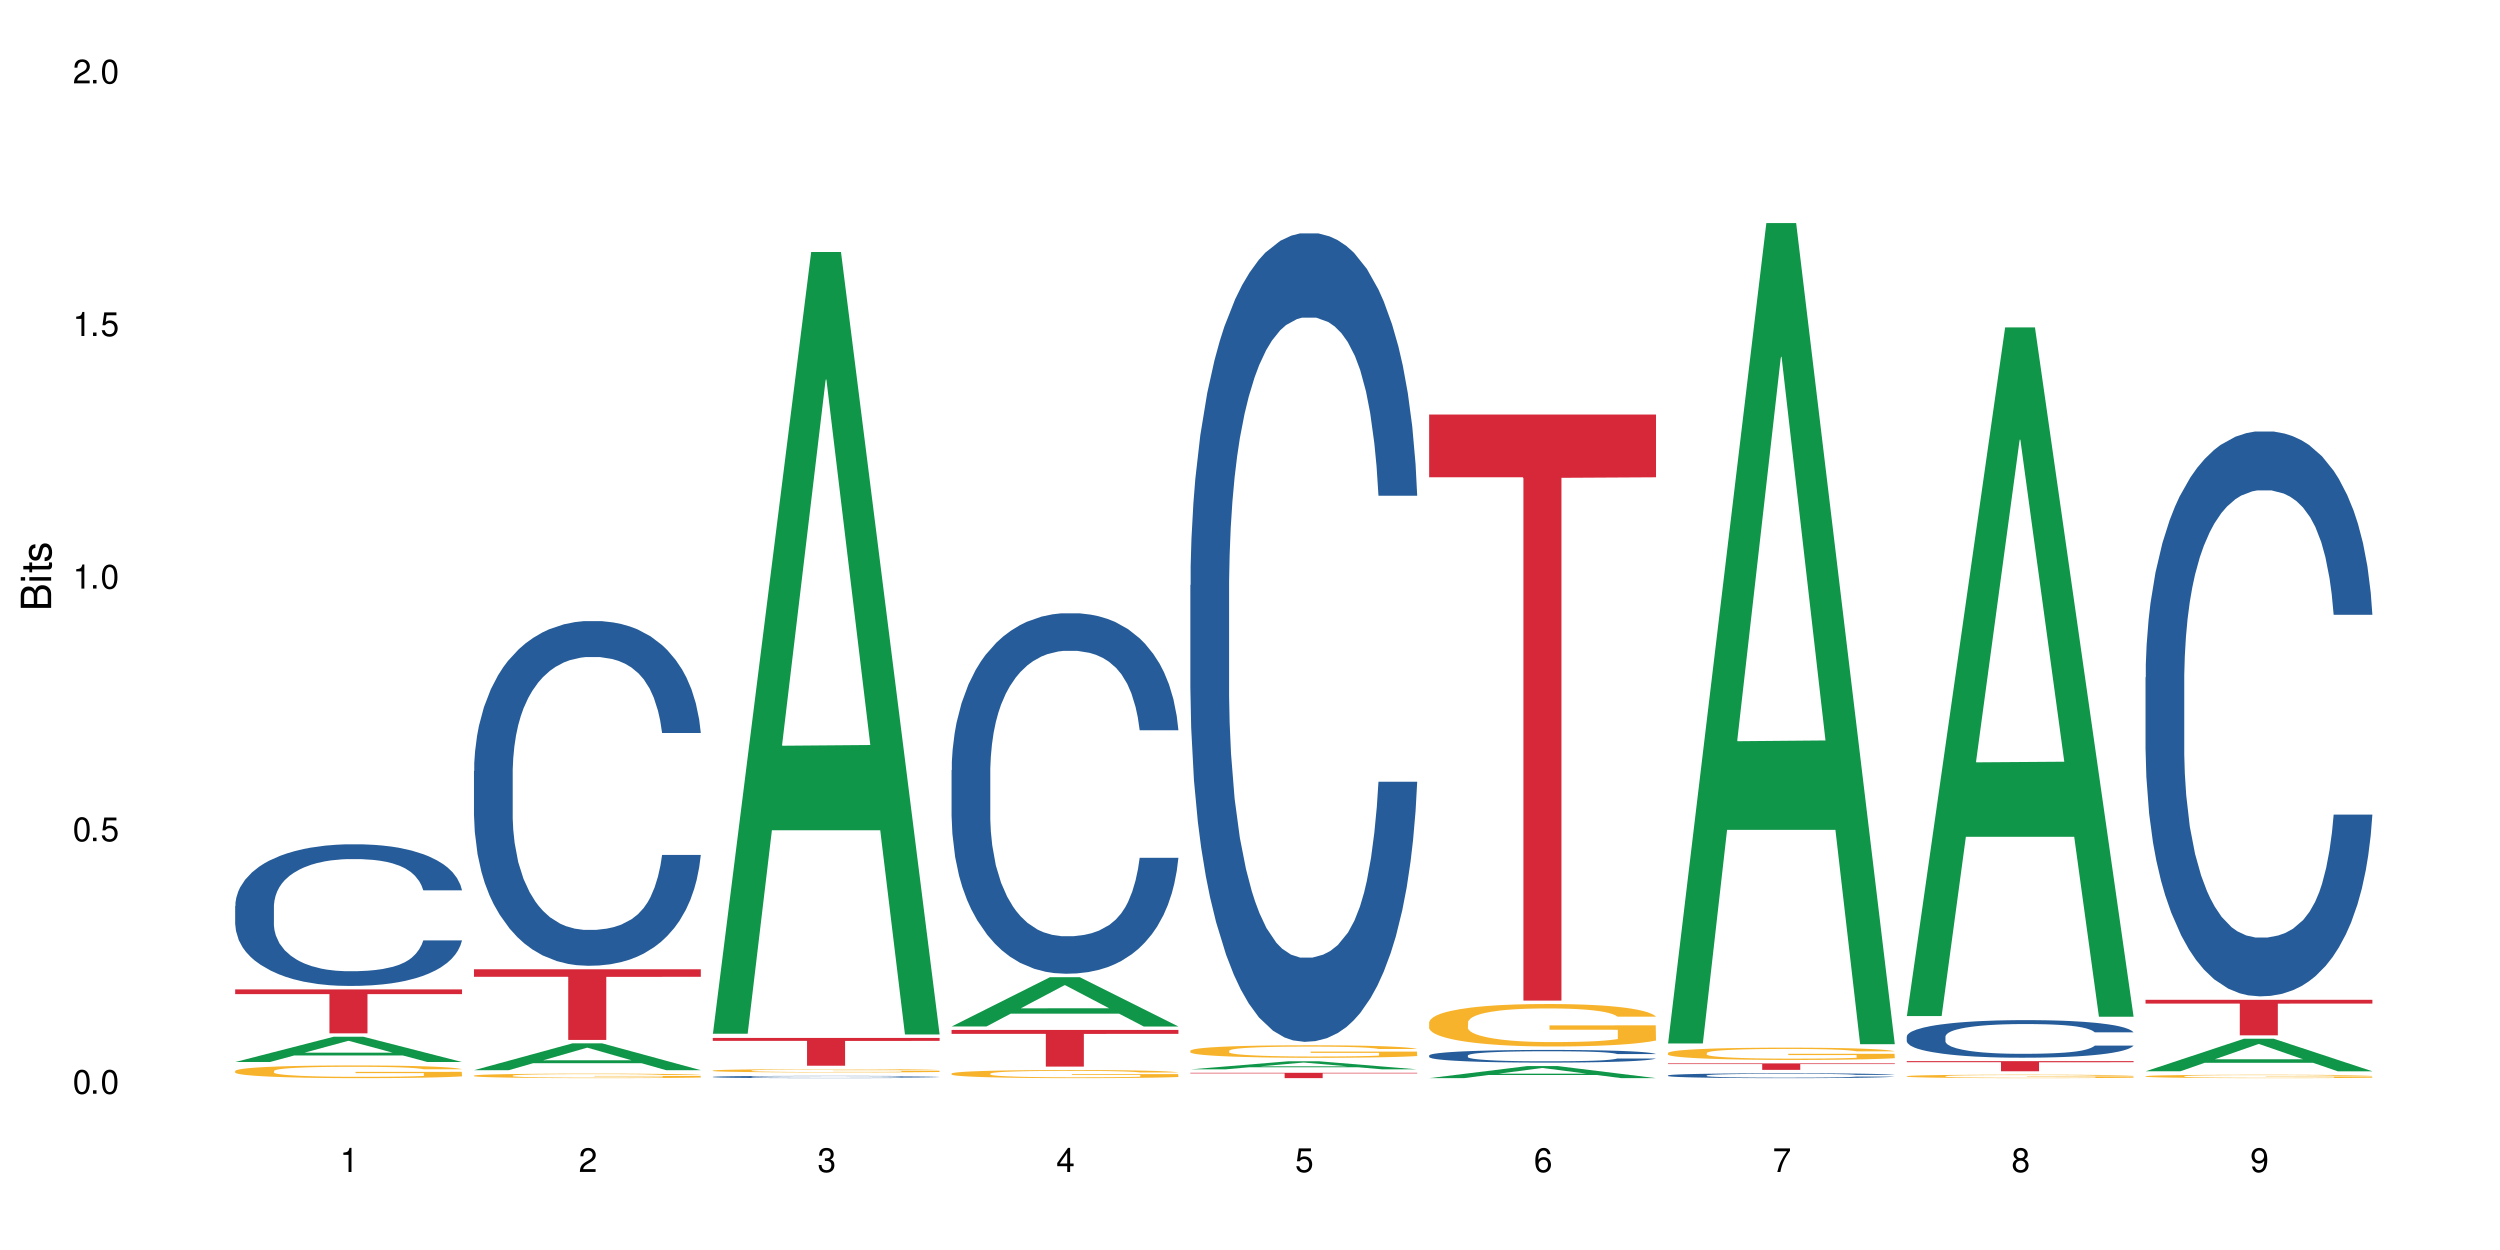 <?xml version="1.0" encoding="UTF-8"?>
<svg xmlns="http://www.w3.org/2000/svg" xmlns:xlink="http://www.w3.org/1999/xlink" width="720" height="360" viewBox="0 0 720 360">
<defs>
<g>
<g id="glyph-0-0">
</g>
<g id="glyph-0-1">
<path d="M 2.641 -6.938 C 2 -6.938 1.422 -6.656 1.078 -6.172 C 0.641 -5.562 0.406 -4.641 0.406 -3.359 C 0.406 -1.016 1.188 0.219 2.641 0.219 C 4.078 0.219 4.859 -1.016 4.859 -3.297 C 4.859 -4.641 4.656 -5.547 4.203 -6.172 C 3.844 -6.656 3.281 -6.938 2.641 -6.938 Z M 2.641 -6.188 C 3.547 -6.188 4 -5.25 4 -3.375 C 4 -1.406 3.562 -0.484 2.625 -0.484 C 1.734 -0.484 1.281 -1.438 1.281 -3.344 C 1.281 -5.25 1.734 -6.188 2.641 -6.188 Z M 2.641 -6.188 "/>
</g>
<g id="glyph-0-2">
<path d="M 1.828 -1 L 0.828 -1 L 0.828 0 L 1.828 0 Z M 1.828 -1 "/>
</g>
<g id="glyph-0-3">
<path d="M 4.562 -6.797 L 1.062 -6.797 L 0.547 -3.094 L 1.328 -3.094 C 1.719 -3.562 2.047 -3.734 2.578 -3.734 C 3.484 -3.734 4.062 -3.109 4.062 -2.094 C 4.062 -1.125 3.484 -0.531 2.578 -0.531 C 1.828 -0.531 1.375 -0.906 1.188 -1.672 L 0.328 -1.672 C 0.453 -1.109 0.547 -0.844 0.75 -0.594 C 1.125 -0.078 1.828 0.219 2.594 0.219 C 3.969 0.219 4.922 -0.781 4.922 -2.219 C 4.922 -3.562 4.031 -4.484 2.719 -4.484 C 2.25 -4.484 1.859 -4.359 1.469 -4.062 L 1.734 -5.969 L 4.562 -5.969 Z M 4.562 -6.797 "/>
</g>
<g id="glyph-0-4">
<path d="M 2.484 -4.938 L 2.484 0 L 3.328 0 L 3.328 -6.938 L 2.766 -6.938 C 2.469 -5.875 2.281 -5.734 0.984 -5.562 L 0.984 -4.938 Z M 2.484 -4.938 "/>
</g>
<g id="glyph-0-5">
<path d="M 4.859 -0.828 L 1.281 -0.828 C 1.359 -1.406 1.672 -1.781 2.5 -2.281 L 3.469 -2.828 C 4.406 -3.344 4.906 -4.062 4.906 -4.906 C 4.906 -5.484 4.672 -6.031 4.266 -6.406 C 3.859 -6.766 3.375 -6.938 2.719 -6.938 C 1.859 -6.938 1.219 -6.625 0.844 -6.031 C 0.609 -5.672 0.5 -5.234 0.484 -4.531 L 1.328 -4.531 C 1.359 -5.016 1.406 -5.281 1.531 -5.516 C 1.75 -5.938 2.188 -6.203 2.703 -6.203 C 3.469 -6.203 4.031 -5.641 4.031 -4.891 C 4.031 -4.344 3.719 -3.859 3.125 -3.516 L 2.234 -3 C 0.812 -2.172 0.406 -1.531 0.328 -0.016 L 4.859 -0.016 Z M 4.859 -0.828 "/>
</g>
<g id="glyph-0-6">
<path d="M 2.125 -3.188 L 2.578 -3.188 C 3.5 -3.188 3.984 -2.766 3.984 -1.922 C 3.984 -1.062 3.469 -0.531 2.594 -0.531 C 1.656 -0.531 1.203 -1 1.156 -2.016 L 0.312 -2.016 C 0.344 -1.453 0.438 -1.094 0.609 -0.781 C 0.953 -0.109 1.625 0.219 2.547 0.219 C 3.953 0.219 4.859 -0.625 4.859 -1.938 C 4.859 -2.828 4.516 -3.297 3.703 -3.594 C 4.344 -3.844 4.656 -4.328 4.656 -5.031 C 4.656 -6.219 3.875 -6.938 2.578 -6.938 C 1.203 -6.938 0.484 -6.172 0.453 -4.703 L 1.297 -4.703 C 1.312 -5.125 1.344 -5.359 1.453 -5.578 C 1.641 -5.969 2.062 -6.203 2.594 -6.203 C 3.344 -6.203 3.797 -5.75 3.797 -5 C 3.797 -4.516 3.609 -4.219 3.25 -4.047 C 3.016 -3.953 2.703 -3.922 2.125 -3.906 Z M 2.125 -3.188 "/>
</g>
<g id="glyph-0-7">
<path d="M 3.141 -1.672 L 3.141 0 L 3.984 0 L 3.984 -1.672 L 4.984 -1.672 L 4.984 -2.438 L 3.984 -2.438 L 3.984 -6.938 L 3.359 -6.938 L 0.266 -2.578 L 0.266 -1.672 Z M 3.141 -2.438 L 1 -2.438 L 3.141 -5.5 Z M 3.141 -2.438 "/>
</g>
<g id="glyph-0-8">
<path d="M 4.781 -5.125 C 4.609 -6.266 3.891 -6.938 2.844 -6.938 C 2.094 -6.938 1.422 -6.578 1.031 -5.953 C 0.594 -5.266 0.406 -4.422 0.406 -3.172 C 0.406 -2 0.578 -1.25 0.984 -0.641 C 1.359 -0.078 1.953 0.219 2.703 0.219 C 3.984 0.219 4.922 -0.75 4.922 -2.094 C 4.922 -3.375 4.062 -4.281 2.844 -4.281 C 2.172 -4.281 1.641 -4.031 1.281 -3.516 C 1.281 -5.234 1.828 -6.188 2.797 -6.188 C 3.391 -6.188 3.797 -5.797 3.938 -5.125 Z M 2.734 -3.531 C 3.547 -3.531 4.062 -2.953 4.062 -2.031 C 4.062 -1.156 3.484 -0.531 2.703 -0.531 C 1.922 -0.531 1.328 -1.188 1.328 -2.078 C 1.328 -2.938 1.906 -3.531 2.734 -3.531 Z M 2.734 -3.531 "/>
</g>
<g id="glyph-0-9">
<path d="M 4.984 -6.797 L 0.438 -6.797 L 0.438 -5.969 L 4.109 -5.969 C 2.5 -3.656 1.828 -2.234 1.328 0 L 2.219 0 C 2.594 -2.172 3.453 -4.047 4.984 -6.094 Z M 4.984 -6.797 "/>
</g>
<g id="glyph-0-10">
<path d="M 3.75 -3.656 C 4.469 -4.094 4.688 -4.438 4.688 -5.078 C 4.688 -6.172 3.844 -6.938 2.641 -6.938 C 1.438 -6.938 0.594 -6.172 0.594 -5.094 C 0.594 -4.438 0.812 -4.094 1.516 -3.656 C 0.734 -3.266 0.359 -2.703 0.359 -1.922 C 0.359 -0.656 1.281 0.219 2.641 0.219 C 3.984 0.219 4.922 -0.656 4.922 -1.922 C 4.922 -2.703 4.531 -3.266 3.75 -3.656 Z M 2.641 -6.188 C 3.359 -6.188 3.812 -5.75 3.812 -5.062 C 3.812 -4.406 3.344 -3.984 2.641 -3.984 C 1.922 -3.984 1.453 -4.406 1.453 -5.078 C 1.453 -5.75 1.922 -6.188 2.641 -6.188 Z M 2.641 -3.266 C 3.484 -3.266 4.062 -2.719 4.062 -1.906 C 4.062 -1.078 3.484 -0.531 2.625 -0.531 C 1.797 -0.531 1.219 -1.094 1.219 -1.906 C 1.219 -2.719 1.781 -3.266 2.641 -3.266 Z M 2.641 -3.266 "/>
</g>
<g id="glyph-0-11">
<path d="M 0.516 -1.578 C 0.672 -0.453 1.406 0.219 2.438 0.219 C 3.188 0.219 3.859 -0.141 4.266 -0.766 C 4.688 -1.453 4.891 -2.297 4.891 -3.547 C 4.891 -4.719 4.703 -5.453 4.312 -6.078 C 3.938 -6.641 3.344 -6.938 2.594 -6.938 C 1.297 -6.938 0.359 -5.969 0.359 -4.625 C 0.359 -3.344 1.234 -2.453 2.453 -2.453 C 3.094 -2.453 3.578 -2.672 4.016 -3.203 C 4 -1.484 3.469 -0.531 2.5 -0.531 C 1.906 -0.531 1.484 -0.906 1.359 -1.578 Z M 2.578 -6.203 C 3.375 -6.203 3.969 -5.531 3.969 -4.641 C 3.969 -3.797 3.391 -3.188 2.547 -3.188 C 1.734 -3.188 1.234 -3.766 1.234 -4.688 C 1.234 -5.562 1.797 -6.203 2.578 -6.203 Z M 2.578 -6.203 "/>
</g>
<g id="glyph-1-0">
</g>
<g id="glyph-1-1">
<path d="M 0 -0.953 L 0 -4.891 C 0 -5.719 -0.234 -6.344 -0.734 -6.797 C -1.188 -7.234 -1.812 -7.469 -2.5 -7.469 C -3.547 -7.469 -4.188 -7 -4.625 -5.875 C -4.984 -6.688 -5.625 -7.094 -6.531 -7.094 C -7.172 -7.094 -7.734 -6.859 -8.141 -6.391 C -8.562 -5.922 -8.75 -5.344 -8.75 -4.5 L -8.75 -0.953 Z M -4.984 -2.062 L -7.766 -2.062 L -7.766 -4.219 C -7.766 -4.844 -7.688 -5.203 -7.453 -5.5 C -7.219 -5.812 -6.859 -5.969 -6.375 -5.969 C -5.891 -5.969 -5.531 -5.812 -5.297 -5.5 C -5.062 -5.203 -4.984 -4.844 -4.984 -4.219 Z M -0.984 -2.062 L -4 -2.062 L -4 -4.781 C -4 -5.766 -3.438 -6.359 -2.484 -6.359 C -1.547 -6.359 -0.984 -5.766 -0.984 -4.781 Z M -0.984 -2.062 "/>
</g>
<g id="glyph-1-2">
<path d="M -6.281 -1.797 L -6.281 -0.797 L 0 -0.797 L 0 -1.797 Z M -8.75 -1.797 L -8.75 -0.797 L -7.484 -0.797 L -7.484 -1.797 Z M -8.75 -1.797 "/>
</g>
<g id="glyph-1-3">
<path d="M -6.281 -3.047 L -6.281 -2.016 L -8.016 -2.016 L -8.016 -1.016 L -6.281 -1.016 L -6.281 -0.172 L -5.469 -0.172 L -5.469 -1.016 L -0.719 -1.016 C -0.078 -1.016 0.281 -1.453 0.281 -2.234 C 0.281 -2.5 0.25 -2.719 0.188 -3.047 L -0.641 -3.047 C -0.609 -2.906 -0.594 -2.766 -0.594 -2.562 C -0.594 -2.141 -0.719 -2.016 -1.156 -2.016 L -5.469 -2.016 L -5.469 -3.047 Z M -6.281 -3.047 "/>
</g>
<g id="glyph-1-4">
<path d="M -4.531 -5.25 C -5.766 -5.25 -6.469 -4.422 -6.469 -2.969 C -6.469 -1.516 -5.719 -0.562 -4.547 -0.562 C -3.562 -0.562 -3.094 -1.062 -2.734 -2.562 L -2.516 -3.484 C -2.344 -4.188 -2.094 -4.469 -1.641 -4.469 C -1.047 -4.469 -0.641 -3.875 -0.641 -3 C -0.641 -2.453 -0.797 -2 -1.062 -1.75 C -1.25 -1.594 -1.422 -1.531 -1.875 -1.469 L -1.875 -0.406 C -0.422 -0.453 0.281 -1.266 0.281 -2.922 C 0.281 -4.5 -0.5 -5.516 -1.719 -5.516 C -2.656 -5.516 -3.172 -4.984 -3.469 -3.734 L -3.703 -2.766 C -3.891 -1.953 -4.156 -1.609 -4.594 -1.609 C -5.188 -1.609 -5.547 -2.125 -5.547 -2.938 C -5.547 -3.75 -5.203 -4.172 -4.531 -4.203 Z M -4.531 -5.25 "/>
</g>
</g>
</defs>
<rect x="-72" y="-36" width="864" height="432" fill="rgb(100%, 100%, 100%)" fill-opacity="1"/>
<path fill-rule="nonzero" fill="rgb(6.275%, 58.824%, 28.235%)" fill-opacity="1" d="M 67.73 305.855 L 67.801 305.848 L 96.07 298.586 L 104.656 298.586 L 133.066 305.863 L 123.082 305.863 L 115.965 303.965 L 84.762 303.965 L 77.781 305.855 L 67.73 305.855 L 87.766 303.176 L 113.102 303.172 L 100.469 299.773 L 100.328 299.77 L 100.188 299.789 L 87.695 303.172 L 87.766 303.176 Z M 67.73 305.855 "/>
<path fill-rule="nonzero" fill="rgb(14.51%, 36.078%, 60%)" fill-opacity="1" d="M 67.73 260.918 L 67.812 260.883 L 67.812 259.988 L 68.051 258.57 L 68.605 256.781 L 69.164 255.551 L 70.598 253.352 L 72.59 251.227 L 74.664 249.586 L 76.176 248.617 L 77.531 247.871 L 80.637 246.492 L 82.629 245.785 L 84.781 245.152 L 87.41 244.516 L 89.324 244.145 L 93.625 243.547 L 96.812 243.289 L 99.281 243.176 L 104.621 243.176 L 107.809 243.324 L 110.117 243.512 L 112.668 243.809 L 114.82 244.145 L 118.562 244.965 L 121.91 246.008 L 123.426 246.605 L 125.816 247.762 L 127.648 248.879 L 128.922 249.848 L 130.355 251.227 L 131.629 252.906 L 132.586 254.805 L 133.066 256.41 L 121.91 256.41 L 121.352 254.918 L 120.715 253.762 L 119.52 252.234 L 118.324 251.152 L 116.652 250.07 L 115.137 249.363 L 113.066 248.656 L 111.234 248.207 L 109.32 247.871 L 107.488 247.648 L 103.984 247.426 L 99.922 247.426 L 98.406 247.5 L 95.297 247.797 L 93.625 248.059 L 91.234 248.582 L 89.562 249.066 L 87.57 249.812 L 86.215 250.445 L 84.543 251.414 L 83.348 252.27 L 81.992 253.5 L 81.195 254.434 L 80.48 255.477 L 79.84 256.707 L 79.363 258.012 L 79.043 259.391 L 78.887 260.734 L 78.887 266.512 L 79.043 267.852 L 79.441 269.418 L 80.48 271.691 L 81.992 273.668 L 83.746 275.234 L 85.418 276.352 L 86.375 276.875 L 87.648 277.473 L 89.641 278.215 L 92.512 278.961 L 94.184 279.262 L 96.734 279.559 L 99.363 279.707 L 102.867 279.707 L 105.977 279.559 L 108.047 279.371 L 110.199 279.074 L 113.145 278.441 L 114.98 277.844 L 116.57 277.137 L 117.766 276.426 L 118.562 275.832 L 119.758 274.676 L 120.715 273.406 L 121.434 272.102 L 121.91 270.836 L 133.066 270.836 L 132.586 272.328 L 131.871 273.781 L 131.152 274.863 L 130.039 276.168 L 128.762 277.32 L 126.93 278.625 L 125.418 279.484 L 123.426 280.414 L 121.59 281.125 L 119.602 281.758 L 116.652 282.504 L 114.738 282.875 L 112.668 283.211 L 110.199 283.508 L 107.09 283.77 L 103.746 283.918 L 100.637 283.957 L 97.289 283.883 L 94.82 283.734 L 91.555 283.398 L 87.492 282.727 L 84.543 282.02 L 82.23 281.309 L 80.238 280.566 L 78.008 279.559 L 75.141 277.918 L 73.387 276.652 L 72.191 275.605 L 70.84 274.152 L 69.883 272.848 L 68.766 270.762 L 67.969 268.113 L 67.73 266.062 Z M 67.73 260.918 "/>
<path fill-rule="nonzero" fill="rgb(96.863%, 70.196%, 16.863%)" fill-opacity="1" d="M 67.73 308.418 L 67.812 308.414 L 67.812 308.348 L 68.129 308.195 L 68.926 307.988 L 69.961 307.82 L 71.078 307.688 L 71.793 307.617 L 72.988 307.516 L 74.023 307.441 L 76.656 307.293 L 80 307.152 L 81.832 307.09 L 83.906 307.035 L 86.852 306.973 L 88.207 306.949 L 92.352 306.895 L 97.051 306.859 L 102.23 306.852 L 104.621 306.855 L 107.887 306.867 L 112.348 306.906 L 114.898 306.938 L 116.891 306.973 L 118.961 307.016 L 121.512 307.082 L 123.902 307.16 L 125.816 307.242 L 127.727 307.344 L 129.32 307.449 L 130.676 307.566 L 131.871 307.707 L 132.586 307.824 L 133.066 307.941 L 121.988 307.941 L 121.352 307.824 L 120.637 307.734 L 119.441 307.621 L 118.246 307.543 L 117.051 307.48 L 114.82 307.391 L 112.906 307.34 L 110.516 307.293 L 108.207 307.262 L 105.578 307.242 L 103.984 307.234 L 99.762 307.234 L 95.938 307.258 L 93.707 307.285 L 92.113 307.312 L 89.879 307.363 L 88.527 307.402 L 87.73 307.43 L 85.34 307.531 L 83.746 307.625 L 82.871 307.688 L 81.754 307.789 L 80.957 307.879 L 80.082 308.012 L 79.602 308.113 L 78.965 308.34 L 78.887 308.941 L 79.125 309.066 L 79.602 309.207 L 80.238 309.324 L 81.195 309.453 L 82.152 309.551 L 83.824 309.68 L 85.258 309.766 L 86.375 309.824 L 88.527 309.914 L 89.402 309.941 L 91.473 310.004 L 93.625 310.051 L 96.254 310.09 L 98.246 310.109 L 101.434 310.125 L 105.496 310.125 L 110.277 310.105 L 113.305 310.078 L 115.379 310.055 L 116.73 310.031 L 118.406 309.992 L 119.602 309.961 L 120.715 309.922 L 122.07 309.867 L 122.07 309.066 L 102.391 309.066 L 102.391 308.691 L 132.984 308.688 L 133.066 309.992 L 131.391 310.082 L 129.32 310.172 L 127.328 310.238 L 125.258 310.293 L 122.309 310.355 L 119.918 310.398 L 116.254 310.445 L 112.906 310.473 L 109.402 310.492 L 106.293 310.504 L 102.629 310.508 L 99.363 310.5 L 95.855 310.48 L 93.066 310.453 L 90.52 310.422 L 87.969 310.379 L 84.781 310.309 L 82.711 310.25 L 80.559 310.18 L 78.406 310.098 L 76.496 310.008 L 75.219 309.938 L 73.945 309.855 L 72.59 309.758 L 71.316 309.641 L 70.359 309.539 L 69.484 309.422 L 68.848 309.312 L 68.211 309.16 L 67.891 309.043 L 67.73 308.938 Z M 67.73 308.418 "/>
<path fill-rule="nonzero" fill="rgb(83.922%, 15.686%, 22.353%)" fill-opacity="1" d="M 67.73 284.945 L 133.066 284.945 L 133.066 286.301 L 105.836 286.312 L 105.836 297.598 L 94.879 297.598 L 94.879 286.324 L 94.723 286.301 L 67.73 286.301 Z M 67.73 284.945 "/>
<path fill-rule="nonzero" fill="rgb(6.275%, 58.824%, 28.235%)" fill-opacity="1" d="M 136.504 308.211 L 136.574 308.203 L 164.844 300.488 L 173.43 300.488 L 201.836 308.219 L 191.855 308.219 L 184.738 306.203 L 153.535 306.203 L 146.555 308.211 L 136.504 308.211 L 156.535 305.367 L 181.875 305.359 L 169.242 301.754 L 169.102 301.746 L 168.961 301.766 L 156.469 305.359 L 156.535 305.367 Z M 136.504 308.211 "/>
<path fill-rule="nonzero" fill="rgb(14.51%, 36.078%, 60%)" fill-opacity="1" d="M 136.504 222.082 L 136.582 221.988 L 136.582 219.812 L 136.824 216.363 L 137.379 212.008 L 137.938 209.016 L 139.371 203.664 L 141.363 198.492 L 143.434 194.5 L 144.949 192.141 L 146.305 190.324 L 149.41 186.969 L 151.402 185.242 L 153.555 183.703 L 156.184 182.16 L 158.098 181.254 L 162.398 179.801 L 165.586 179.164 L 168.055 178.895 L 173.395 178.895 L 176.582 179.258 L 178.891 179.711 L 181.441 180.434 L 183.594 181.254 L 187.336 183.246 L 190.684 185.789 L 192.195 187.238 L 194.586 190.055 L 196.418 192.773 L 197.695 195.133 L 199.129 198.492 L 200.402 202.574 L 201.359 207.199 L 201.836 211.102 L 190.684 211.102 L 190.125 207.473 L 189.488 204.66 L 188.293 200.941 L 187.098 198.309 L 185.426 195.68 L 183.91 193.953 L 181.84 192.23 L 180.008 191.141 L 178.094 190.324 L 176.262 189.781 L 172.758 189.234 L 168.691 189.234 L 167.18 189.418 L 164.07 190.145 L 162.398 190.777 L 160.008 192.051 L 158.336 193.227 L 156.344 195.043 L 154.988 196.586 L 153.316 198.945 L 152.121 201.031 L 150.766 204.023 L 149.969 206.293 L 149.25 208.832 L 148.613 211.828 L 148.137 215.004 L 147.816 218.359 L 147.66 221.625 L 147.66 235.691 L 147.816 238.957 L 148.215 242.766 L 149.25 248.301 L 150.766 253.109 L 152.52 256.922 L 154.191 259.645 L 155.148 260.914 L 156.422 262.363 L 158.414 264.18 L 161.281 265.992 L 162.957 266.719 L 165.504 267.445 L 168.137 267.809 L 171.641 267.809 L 174.746 267.445 L 176.82 266.992 L 178.973 266.266 L 181.918 264.723 L 183.75 263.273 L 185.344 261.547 L 186.539 259.824 L 187.336 258.371 L 188.531 255.559 L 189.488 252.477 L 190.203 249.301 L 190.684 246.215 L 201.836 246.215 L 201.359 249.844 L 200.645 253.383 L 199.926 256.012 L 198.809 259.188 L 197.535 262 L 195.703 265.176 L 194.188 267.266 L 192.195 269.531 L 190.363 271.258 L 188.371 272.797 L 185.426 274.613 L 183.512 275.52 L 181.441 276.336 L 178.973 277.062 L 175.863 277.699 L 172.516 278.062 L 169.41 278.152 L 166.062 277.969 L 163.594 277.605 L 160.328 276.789 L 156.262 275.156 L 153.316 273.434 L 151.004 271.711 L 149.012 269.895 L 146.781 267.445 L 143.914 263.453 L 142.16 260.367 L 140.965 257.828 L 139.609 254.289 L 138.656 251.113 L 137.539 246.035 L 136.742 239.59 L 136.504 234.602 Z M 136.504 222.082 "/>
<path fill-rule="nonzero" fill="rgb(96.863%, 70.196%, 16.863%)" fill-opacity="1" d="M 136.504 309.766 L 136.582 309.762 L 136.582 309.738 L 136.902 309.688 L 137.699 309.613 L 138.734 309.551 L 139.852 309.504 L 140.566 309.48 L 141.762 309.445 L 142.797 309.418 L 145.426 309.363 L 148.773 309.316 L 150.605 309.293 L 152.68 309.273 L 155.625 309.25 L 156.98 309.242 L 161.125 309.223 L 165.824 309.211 L 171.004 309.207 L 173.395 309.211 L 176.66 309.215 L 181.121 309.227 L 183.672 309.238 L 185.664 309.25 L 187.734 309.266 L 190.285 309.289 L 192.676 309.32 L 194.586 309.348 L 196.5 309.383 L 198.094 309.422 L 199.449 309.461 L 200.645 309.512 L 201.359 309.555 L 201.836 309.594 L 190.762 309.594 L 190.125 309.555 L 189.41 309.52 L 188.215 309.48 L 187.02 309.453 L 185.824 309.43 L 183.594 309.398 L 181.68 309.383 L 179.289 309.363 L 176.98 309.355 L 174.348 309.348 L 172.758 309.344 L 168.535 309.344 L 164.707 309.352 L 162.477 309.363 L 160.883 309.371 L 158.652 309.391 L 157.301 309.402 L 154.113 309.449 L 152.52 309.484 L 151.641 309.508 L 150.527 309.543 L 149.73 309.574 L 148.852 309.621 L 148.375 309.656 L 147.738 309.738 L 147.66 309.949 L 147.898 309.996 L 148.375 310.043 L 149.012 310.086 L 149.969 310.133 L 150.926 310.168 L 152.598 310.215 L 154.031 310.242 L 155.148 310.266 L 157.301 310.297 L 158.176 310.309 L 160.246 310.328 L 162.398 310.344 L 165.027 310.359 L 167.02 310.367 L 170.207 310.371 L 174.27 310.371 L 179.051 310.363 L 182.078 310.355 L 184.148 310.348 L 185.504 310.336 L 187.176 310.324 L 188.371 310.312 L 189.488 310.301 L 190.844 310.281 L 190.844 309.996 L 171.164 309.996 L 171.164 309.863 L 201.758 309.859 L 201.836 310.324 L 200.164 310.355 L 198.094 310.387 L 196.102 310.41 L 194.031 310.43 L 191.082 310.453 L 188.691 310.469 L 185.027 310.484 L 181.68 310.496 L 178.176 310.504 L 175.066 310.508 L 171.402 310.508 L 168.137 310.504 L 164.629 310.496 L 161.84 310.488 L 159.289 310.477 L 156.742 310.461 L 153.555 310.438 L 151.484 310.414 L 149.332 310.391 L 147.18 310.363 L 145.27 310.328 L 143.992 310.305 L 142.719 310.277 L 141.363 310.242 L 140.09 310.199 L 139.133 310.164 L 138.258 310.121 L 137.617 310.082 L 136.98 310.027 L 136.664 309.988 L 136.504 309.949 Z M 136.504 309.766 "/>
<path fill-rule="nonzero" fill="rgb(83.922%, 15.686%, 22.353%)" fill-opacity="1" d="M 136.504 279.141 L 201.836 279.141 L 201.836 281.32 L 174.609 281.34 L 174.609 299.5 L 163.652 299.5 L 163.652 281.359 L 163.496 281.32 L 136.504 281.32 Z M 136.504 279.141 "/>
<path fill-rule="nonzero" fill="rgb(6.275%, 58.824%, 28.235%)" fill-opacity="1" d="M 205.277 297.723 L 205.348 297.508 L 233.617 72.582 L 242.203 72.582 L 270.609 297.934 L 260.629 297.934 L 253.508 239.109 L 222.309 239.109 L 215.328 297.723 L 205.277 297.723 L 225.309 214.773 L 250.648 214.562 L 238.012 109.398 L 237.875 109.188 L 237.734 109.824 L 225.238 214.562 L 225.309 214.773 Z M 205.277 297.723 "/>
<path fill-rule="nonzero" fill="rgb(14.51%, 36.078%, 60%)" fill-opacity="1" d="M 205.277 310.133 L 205.355 310.133 L 205.355 310.121 L 205.594 310.098 L 206.152 310.066 L 206.711 310.047 L 208.145 310.012 L 210.137 309.977 L 212.207 309.949 L 213.723 309.934 L 215.078 309.922 L 218.184 309.902 L 220.176 309.891 L 222.328 309.879 L 224.957 309.867 L 226.867 309.863 L 231.172 309.852 L 234.359 309.848 L 242.168 309.848 L 245.352 309.852 L 247.664 309.852 L 250.215 309.859 L 252.363 309.863 L 256.109 309.875 L 259.457 309.895 L 260.969 309.902 L 263.359 309.922 L 265.191 309.941 L 266.469 309.957 L 267.902 309.977 L 269.176 310.004 L 270.133 310.035 L 270.609 310.062 L 259.457 310.062 L 258.898 310.039 L 258.262 310.02 L 257.066 309.992 L 255.871 309.977 L 254.195 309.957 L 252.684 309.949 L 250.613 309.938 L 248.777 309.93 L 246.867 309.922 L 245.035 309.918 L 241.527 309.914 L 237.465 309.914 L 235.953 309.918 L 232.844 309.922 L 231.172 309.926 L 228.781 309.934 L 227.109 309.941 L 225.117 309.953 L 223.762 309.965 L 222.09 309.98 L 220.895 309.996 L 219.539 310.016 L 218.742 310.031 L 218.023 310.047 L 217.387 310.066 L 216.91 310.086 L 216.59 310.109 L 216.43 310.133 L 216.43 310.227 L 216.59 310.246 L 216.988 310.273 L 218.023 310.309 L 219.539 310.34 L 221.293 310.367 L 222.965 310.383 L 223.922 310.395 L 225.195 310.402 L 227.188 310.414 L 230.055 310.426 L 231.73 310.43 L 234.277 310.438 L 243.52 310.438 L 245.594 310.434 L 247.742 310.43 L 250.691 310.418 L 252.523 310.41 L 254.117 310.398 L 255.312 310.387 L 256.109 310.375 L 257.305 310.355 L 258.262 310.336 L 258.977 310.316 L 259.457 310.297 L 270.609 310.297 L 270.133 310.32 L 269.414 310.344 L 268.699 310.359 L 267.582 310.383 L 266.309 310.398 L 264.477 310.422 L 262.961 310.434 L 260.969 310.449 L 259.137 310.461 L 257.145 310.473 L 254.195 310.484 L 252.285 310.488 L 250.215 310.496 L 247.742 310.5 L 244.637 310.504 L 241.289 310.508 L 234.836 310.508 L 232.367 310.504 L 229.098 310.5 L 225.035 310.488 L 222.09 310.477 L 219.777 310.465 L 217.785 310.453 L 215.555 310.438 L 212.688 310.41 L 210.934 310.391 L 209.738 310.371 L 208.383 310.348 L 207.426 310.328 L 206.312 310.293 L 205.516 310.25 L 205.277 310.219 Z M 205.277 310.133 "/>
<path fill-rule="nonzero" fill="rgb(96.863%, 70.196%, 16.863%)" fill-opacity="1" d="M 205.277 308.316 L 205.355 308.316 L 205.355 308.297 L 205.676 308.258 L 206.473 308.203 L 207.508 308.16 L 208.621 308.125 L 209.34 308.109 L 210.535 308.082 L 211.57 308.062 L 214.199 308.023 L 217.547 307.988 L 219.379 307.973 L 221.449 307.957 L 224.398 307.941 L 225.754 307.934 L 229.895 307.922 L 234.598 307.914 L 239.777 307.91 L 242.168 307.91 L 245.434 307.914 L 249.895 307.922 L 252.445 307.934 L 254.438 307.941 L 256.508 307.953 L 259.059 307.969 L 261.449 307.988 L 263.359 308.012 L 265.273 308.035 L 266.867 308.066 L 268.219 308.094 L 269.414 308.133 L 270.133 308.16 L 270.609 308.191 L 259.535 308.191 L 258.898 308.16 L 258.18 308.137 L 256.984 308.109 L 255.789 308.09 L 254.594 308.074 L 252.363 308.051 L 250.453 308.035 L 248.062 308.023 L 245.75 308.016 L 243.121 308.012 L 241.527 308.008 L 237.305 308.008 L 233.48 308.016 L 231.25 308.023 L 229.656 308.027 L 227.426 308.043 L 226.07 308.051 L 225.273 308.059 L 222.883 308.086 L 221.293 308.109 L 220.414 308.129 L 219.301 308.152 L 218.504 308.176 L 217.625 308.211 L 217.148 308.238 L 216.512 308.297 L 216.43 308.453 L 216.672 308.484 L 217.148 308.52 L 217.785 308.551 L 218.742 308.586 L 219.699 308.609 L 221.371 308.645 L 222.805 308.664 L 223.922 308.68 L 226.07 308.703 L 226.949 308.711 L 229.02 308.727 L 231.172 308.738 L 233.801 308.75 L 235.793 308.754 L 238.98 308.758 L 243.043 308.758 L 247.824 308.754 L 250.852 308.746 L 252.922 308.742 L 254.277 308.734 L 255.949 308.727 L 257.145 308.715 L 258.262 308.707 L 259.613 308.691 L 259.613 308.484 L 239.934 308.484 L 239.934 308.387 L 270.531 308.387 L 270.609 308.727 L 268.938 308.75 L 266.867 308.77 L 264.875 308.789 L 262.801 308.805 L 259.855 308.82 L 257.465 308.828 L 253.801 308.84 L 250.453 308.848 L 246.945 308.855 L 243.84 308.855 L 240.176 308.859 L 236.906 308.855 L 233.402 308.852 L 230.613 308.844 L 228.062 308.836 L 225.516 308.824 L 222.328 308.805 L 220.254 308.793 L 218.105 308.773 L 215.953 308.75 L 214.039 308.727 L 212.766 308.711 L 211.492 308.688 L 210.137 308.664 L 208.863 308.633 L 207.906 308.605 L 207.027 308.578 L 206.391 308.547 L 205.754 308.508 L 205.438 308.477 L 205.277 308.449 Z M 205.277 308.316 "/>
<path fill-rule="nonzero" fill="rgb(83.922%, 15.686%, 22.353%)" fill-opacity="1" d="M 205.277 298.922 L 270.609 298.922 L 270.609 299.777 L 243.383 299.785 L 243.383 306.922 L 232.426 306.922 L 232.426 299.793 L 232.266 299.777 L 205.277 299.777 Z M 205.277 298.922 "/>
<path fill-rule="nonzero" fill="rgb(6.275%, 58.824%, 28.235%)" fill-opacity="1" d="M 274.051 295.625 L 274.117 295.609 L 302.387 281.43 L 310.973 281.43 L 339.383 295.637 L 329.402 295.637 L 322.281 291.93 L 291.082 291.93 L 284.102 295.625 L 274.051 295.625 L 294.082 290.395 L 319.422 290.379 L 306.785 283.75 L 306.645 283.738 L 306.508 283.777 L 294.012 290.379 L 294.082 290.395 Z M 274.051 295.625 "/>
<path fill-rule="nonzero" fill="rgb(14.51%, 36.078%, 60%)" fill-opacity="1" d="M 274.051 221.801 L 274.129 221.707 L 274.129 219.43 L 274.367 215.824 L 274.926 211.27 L 275.484 208.137 L 276.918 202.539 L 278.91 197.133 L 280.98 192.957 L 282.496 190.488 L 283.848 188.59 L 286.957 185.082 L 288.949 183.277 L 291.102 181.664 L 293.73 180.051 L 295.641 179.102 L 299.945 177.586 L 303.129 176.922 L 305.602 176.637 L 310.938 176.637 L 314.125 177.016 L 316.438 177.488 L 318.984 178.25 L 321.137 179.102 L 324.883 181.191 L 328.23 183.848 L 329.742 185.363 L 332.133 188.309 L 333.965 191.152 L 335.238 193.621 L 336.676 197.133 L 337.949 201.402 L 338.906 206.238 L 339.383 210.32 L 328.23 210.32 L 327.672 206.523 L 327.035 203.582 L 325.84 199.691 L 324.645 196.941 L 322.969 194.191 L 321.457 192.387 L 319.383 190.582 L 317.551 189.445 L 315.641 188.59 L 313.809 188.023 L 310.301 187.453 L 306.238 187.453 L 304.723 187.641 L 301.617 188.402 L 299.945 189.066 L 297.555 190.395 L 295.879 191.629 L 293.887 193.523 L 292.535 195.137 L 290.859 197.605 L 289.664 199.789 L 288.312 202.918 L 287.516 205.293 L 286.797 207.949 L 286.16 211.078 L 285.684 214.398 L 285.363 217.91 L 285.203 221.328 L 285.203 236.035 L 285.363 239.449 L 285.762 243.434 L 286.797 249.223 L 288.312 254.25 L 290.062 258.238 L 291.738 261.082 L 292.691 262.41 L 293.969 263.93 L 295.961 265.828 L 298.828 267.727 L 300.5 268.484 L 303.051 269.242 L 305.68 269.625 L 309.188 269.625 L 312.293 269.242 L 314.363 268.77 L 316.516 268.012 L 319.465 266.398 L 321.297 264.879 L 322.891 263.074 L 324.086 261.273 L 324.883 259.754 L 326.078 256.812 L 327.035 253.586 L 327.75 250.266 L 328.23 247.039 L 339.383 247.039 L 338.906 250.836 L 338.188 254.535 L 337.473 257.289 L 336.355 260.609 L 335.082 263.551 L 333.25 266.871 L 331.734 269.055 L 329.742 271.426 L 327.91 273.23 L 325.918 274.844 L 322.969 276.738 L 321.059 277.688 L 318.984 278.543 L 316.516 279.301 L 313.41 279.965 L 310.062 280.344 L 306.957 280.441 L 303.609 280.25 L 301.141 279.871 L 297.871 279.016 L 293.809 277.309 L 290.859 275.508 L 288.551 273.703 L 286.559 271.805 L 284.328 269.242 L 281.457 265.07 L 279.707 261.844 L 278.512 259.188 L 277.156 255.484 L 276.199 252.164 L 275.086 246.852 L 274.289 240.113 L 274.051 234.895 Z M 274.051 221.801 "/>
<path fill-rule="nonzero" fill="rgb(96.863%, 70.196%, 16.863%)" fill-opacity="1" d="M 274.051 309.172 L 274.129 309.168 L 274.129 309.125 L 274.449 309.027 L 275.246 308.898 L 276.281 308.789 L 277.395 308.703 L 278.113 308.656 L 279.309 308.594 L 280.344 308.547 L 282.973 308.449 L 286.32 308.359 L 288.152 308.32 L 290.223 308.285 L 293.172 308.246 L 294.527 308.23 L 298.668 308.195 L 303.371 308.176 L 308.547 308.168 L 310.938 308.172 L 314.207 308.18 L 318.668 308.203 L 321.219 308.223 L 323.207 308.246 L 325.281 308.273 L 327.832 308.316 L 330.219 308.367 L 332.133 308.418 L 334.043 308.484 L 335.637 308.551 L 336.992 308.625 L 338.188 308.715 L 338.906 308.789 L 339.383 308.863 L 328.309 308.863 L 327.672 308.789 L 326.953 308.73 L 325.758 308.66 L 324.562 308.609 L 323.367 308.57 L 321.137 308.516 L 319.227 308.48 L 316.836 308.449 L 314.523 308.43 L 311.895 308.418 L 310.301 308.414 L 306.078 308.414 L 302.254 308.43 L 300.023 308.445 L 298.43 308.465 L 296.199 308.496 L 294.844 308.52 L 294.047 308.539 L 291.656 308.605 L 290.062 308.664 L 289.188 308.703 L 288.07 308.77 L 287.273 308.828 L 286.398 308.91 L 285.922 308.977 L 285.285 309.121 L 285.203 309.504 L 285.441 309.586 L 285.922 309.676 L 286.559 309.75 L 287.516 309.832 L 288.469 309.895 L 290.145 309.977 L 291.578 310.031 L 292.691 310.07 L 294.844 310.129 L 295.723 310.145 L 297.793 310.184 L 299.945 310.215 L 302.574 310.242 L 304.566 310.254 L 307.75 310.266 L 311.816 310.266 L 316.598 310.25 L 319.625 310.234 L 321.695 310.219 L 323.051 310.203 L 324.723 310.18 L 325.918 310.156 L 327.035 310.133 L 328.387 310.098 L 328.387 309.586 L 308.707 309.586 L 308.707 309.344 L 339.305 309.344 L 339.383 310.18 L 337.711 310.234 L 335.637 310.293 L 333.645 310.336 L 331.574 310.371 L 328.625 310.41 L 326.238 310.438 L 322.57 310.465 L 319.227 310.484 L 315.719 310.5 L 312.613 310.504 L 308.945 310.508 L 305.68 310.504 L 302.176 310.492 L 299.387 310.473 L 296.836 310.453 L 294.285 310.426 L 291.102 310.379 L 289.027 310.344 L 286.875 310.297 L 284.727 310.246 L 282.812 310.188 L 281.539 310.141 L 280.266 310.09 L 278.91 310.027 L 277.633 309.953 L 276.68 309.887 L 275.801 309.812 L 275.164 309.742 L 274.527 309.648 L 274.207 309.57 L 274.051 309.504 Z M 274.051 309.172 "/>
<path fill-rule="nonzero" fill="rgb(83.922%, 15.686%, 22.353%)" fill-opacity="1" d="M 274.051 296.625 L 339.383 296.625 L 339.383 297.754 L 312.152 297.766 L 312.152 307.18 L 301.199 307.18 L 301.199 297.773 L 301.039 297.754 L 274.051 297.754 Z M 274.051 296.625 "/>
<path fill-rule="nonzero" fill="rgb(6.275%, 58.824%, 28.235%)" fill-opacity="1" d="M 342.82 307.977 L 342.891 307.973 L 371.16 305.637 L 379.746 305.637 L 408.156 307.977 L 398.176 307.977 L 391.055 307.367 L 359.852 307.367 L 352.875 307.977 L 342.82 307.977 L 362.855 307.113 L 388.191 307.113 L 375.559 306.02 L 375.418 306.016 L 375.281 306.023 L 362.785 307.113 L 362.855 307.113 Z M 342.82 307.977 "/>
<path fill-rule="nonzero" fill="rgb(14.51%, 36.078%, 60%)" fill-opacity="1" d="M 342.82 168.527 L 342.902 168.316 L 342.902 163.207 L 343.141 155.121 L 343.699 144.902 L 344.258 137.879 L 345.691 125.324 L 347.684 113.191 L 349.754 103.828 L 351.266 98.297 L 352.621 94.039 L 355.73 86.164 L 357.723 82.121 L 359.871 78.504 L 362.5 74.883 L 364.414 72.758 L 368.715 69.352 L 371.902 67.859 L 374.375 67.223 L 379.711 67.223 L 382.898 68.074 L 385.211 69.137 L 387.758 70.84 L 389.91 72.758 L 393.656 77.438 L 397 83.398 L 398.516 86.801 L 400.906 93.398 L 402.738 99.785 L 404.012 105.316 L 405.445 113.191 L 406.723 122.77 L 407.68 133.625 L 408.156 142.777 L 397 142.777 L 396.445 134.262 L 395.805 127.664 L 394.609 118.938 L 393.414 112.766 L 391.742 106.594 L 390.23 102.551 L 388.156 98.508 L 386.324 95.953 L 384.414 94.039 L 382.578 92.762 L 379.074 91.484 L 375.012 91.484 L 373.496 91.91 L 370.391 93.613 L 368.715 95.102 L 366.324 98.082 L 364.652 100.848 L 362.66 105.105 L 361.305 108.723 L 359.633 114.258 L 358.438 119.152 L 357.082 126.176 L 356.285 131.496 L 355.57 137.453 L 354.934 144.477 L 354.453 151.926 L 354.137 159.801 L 353.977 167.465 L 353.977 200.453 L 354.137 208.113 L 354.535 217.051 L 355.57 230.035 L 357.082 241.312 L 358.836 250.254 L 360.508 256.637 L 361.465 259.617 L 362.742 263.023 L 364.734 267.277 L 367.602 271.535 L 369.273 273.238 L 371.824 274.941 L 374.453 275.793 L 377.957 275.793 L 381.066 274.941 L 383.137 273.875 L 385.289 272.172 L 388.238 268.555 L 390.07 265.148 L 391.664 261.105 L 392.859 257.062 L 393.656 253.656 L 394.852 247.059 L 395.805 239.824 L 396.523 232.375 L 397 225.141 L 408.156 225.141 L 407.68 233.652 L 406.961 241.953 L 406.242 248.125 L 405.129 255.574 L 403.852 262.172 L 402.02 269.621 L 400.508 274.516 L 398.516 279.836 L 396.684 283.879 L 394.691 287.496 L 391.742 291.754 L 389.832 293.883 L 387.758 295.797 L 385.289 297.5 L 382.18 298.988 L 378.836 299.84 L 375.727 300.055 L 372.383 299.629 L 369.91 298.777 L 366.645 296.859 L 362.582 293.031 L 359.633 288.988 L 357.324 284.941 L 355.332 280.688 L 353.102 274.941 L 350.23 265.574 L 348.48 258.34 L 347.285 252.379 L 345.93 244.082 L 344.973 236.633 L 343.859 224.715 L 343.062 209.602 L 342.82 197.898 Z M 342.82 168.527 "/>
<path fill-rule="nonzero" fill="rgb(96.863%, 70.196%, 16.863%)" fill-opacity="1" d="M 342.82 302.586 L 342.902 302.582 L 342.902 302.52 L 343.219 302.371 L 344.016 302.164 L 345.051 301.996 L 346.168 301.867 L 346.887 301.797 L 348.082 301.699 L 349.117 301.625 L 351.746 301.477 L 355.094 301.34 L 356.926 301.281 L 358.996 301.223 L 361.945 301.16 L 363.297 301.137 L 367.441 301.086 L 372.141 301.051 L 377.32 301.043 L 379.711 301.047 L 382.977 301.059 L 387.441 301.094 L 389.988 301.129 L 391.98 301.16 L 394.055 301.203 L 396.602 301.27 L 398.992 301.348 L 400.906 301.43 L 402.816 301.527 L 404.41 301.633 L 405.766 301.746 L 406.961 301.887 L 407.68 302 L 408.156 302.117 L 397.082 302.117 L 396.445 302 L 395.727 301.91 L 394.531 301.805 L 393.336 301.723 L 392.141 301.66 L 389.91 301.574 L 387.996 301.523 L 385.609 301.477 L 383.297 301.449 L 380.668 301.43 L 379.074 301.422 L 374.852 301.422 L 371.027 301.445 L 368.797 301.469 L 367.203 301.496 L 364.973 301.547 L 363.617 301.586 L 362.82 301.613 L 360.43 301.715 L 358.836 301.805 L 357.961 301.867 L 356.844 301.969 L 356.047 302.059 L 355.172 302.188 L 354.695 302.289 L 354.055 302.512 L 353.977 303.105 L 354.215 303.23 L 354.695 303.363 L 355.332 303.484 L 356.285 303.609 L 357.242 303.703 L 358.918 303.832 L 360.352 303.918 L 361.465 303.973 L 363.617 304.062 L 364.492 304.09 L 366.566 304.152 L 368.715 304.195 L 371.344 304.238 L 373.336 304.258 L 376.523 304.273 L 380.59 304.273 L 385.367 304.254 L 388.395 304.227 L 390.469 304.199 L 391.824 304.176 L 393.496 304.141 L 394.691 304.109 L 395.805 304.07 L 397.16 304.016 L 397.16 303.23 L 377.48 303.227 L 377.48 302.855 L 408.074 302.855 L 408.156 304.141 L 406.484 304.23 L 404.41 304.316 L 402.418 304.383 L 400.348 304.438 L 397.398 304.5 L 395.008 304.539 L 391.344 304.586 L 387.996 304.613 L 384.492 304.637 L 381.387 304.645 L 377.719 304.648 L 374.453 304.641 L 370.949 304.621 L 368.16 304.594 L 365.609 304.562 L 363.059 304.52 L 359.871 304.449 L 357.801 304.395 L 355.648 304.324 L 353.5 304.242 L 351.586 304.152 L 350.312 304.086 L 349.035 304.008 L 347.684 303.906 L 346.406 303.797 L 345.449 303.691 L 344.574 303.578 L 343.938 303.469 L 343.301 303.32 L 342.98 303.203 L 342.82 303.102 Z M 342.82 302.586 "/>
<path fill-rule="nonzero" fill="rgb(83.922%, 15.686%, 22.353%)" fill-opacity="1" d="M 342.82 308.969 L 408.156 308.969 L 408.156 309.133 L 380.926 309.133 L 380.926 310.508 L 369.973 310.508 L 369.973 309.137 L 369.812 309.133 L 342.82 309.133 Z M 342.82 308.969 "/>
<path fill-rule="nonzero" fill="rgb(6.275%, 58.824%, 28.235%)" fill-opacity="1" d="M 411.594 310.504 L 411.664 310.5 L 439.934 307.02 L 448.52 307.02 L 476.93 310.508 L 466.945 310.508 L 459.828 309.598 L 428.625 309.598 L 421.645 310.504 L 411.594 310.504 L 431.629 309.223 L 456.965 309.219 L 444.332 307.59 L 444.191 307.586 L 444.051 307.598 L 431.559 309.219 L 431.629 309.223 Z M 411.594 310.504 "/>
<path fill-rule="nonzero" fill="rgb(14.51%, 36.078%, 60%)" fill-opacity="1" d="M 411.594 303.969 L 411.676 303.965 L 411.676 303.887 L 411.914 303.758 L 412.473 303.598 L 413.027 303.488 L 414.461 303.293 L 416.453 303.102 L 418.527 302.953 L 420.039 302.867 L 421.395 302.801 L 424.5 302.676 L 426.492 302.613 L 428.645 302.559 L 431.273 302.5 L 433.188 302.465 L 437.488 302.414 L 440.676 302.391 L 443.145 302.379 L 448.484 302.379 L 451.672 302.395 L 453.98 302.41 L 456.531 302.438 L 458.684 302.465 L 462.426 302.539 L 465.773 302.633 L 467.289 302.688 L 469.68 302.789 L 471.512 302.891 L 472.785 302.977 L 474.219 303.102 L 475.496 303.25 L 476.449 303.422 L 476.93 303.566 L 465.773 303.566 L 465.215 303.43 L 464.578 303.328 L 463.383 303.191 L 462.188 303.094 L 460.516 302.996 L 459 302.934 L 456.93 302.871 L 455.098 302.832 L 453.184 302.801 L 451.352 302.781 L 447.848 302.762 L 443.785 302.762 L 442.27 302.766 L 439.164 302.793 L 437.488 302.816 L 435.098 302.863 L 433.426 302.906 L 431.434 302.973 L 430.078 303.031 L 428.406 303.117 L 427.211 303.195 L 425.855 303.305 L 425.059 303.387 L 424.344 303.48 L 423.707 303.59 L 423.227 303.707 L 422.91 303.832 L 422.75 303.953 L 422.75 304.469 L 422.91 304.59 L 423.309 304.73 L 424.344 304.934 L 425.855 305.109 L 427.609 305.25 L 429.281 305.352 L 430.238 305.398 L 431.512 305.453 L 433.504 305.52 L 436.375 305.586 L 438.047 305.613 L 440.598 305.637 L 443.227 305.652 L 446.73 305.652 L 449.84 305.637 L 451.91 305.621 L 454.062 305.594 L 457.008 305.539 L 458.844 305.484 L 460.438 305.422 L 461.629 305.359 L 462.426 305.305 L 463.621 305.199 L 464.578 305.086 L 465.297 304.969 L 465.773 304.855 L 476.93 304.855 L 476.449 304.992 L 475.734 305.121 L 475.016 305.219 L 473.902 305.336 L 472.625 305.438 L 470.793 305.555 L 469.281 305.633 L 467.289 305.715 L 465.457 305.777 L 463.465 305.836 L 460.516 305.902 L 458.602 305.934 L 456.531 305.965 L 454.062 305.992 L 450.953 306.016 L 447.609 306.027 L 444.5 306.031 L 441.152 306.023 L 438.684 306.012 L 435.418 305.98 L 431.355 305.922 L 428.406 305.859 L 426.094 305.797 L 424.105 305.727 L 421.871 305.637 L 419.004 305.492 L 417.25 305.379 L 416.055 305.285 L 414.703 305.152 L 413.746 305.039 L 412.629 304.852 L 411.832 304.613 L 411.594 304.43 Z M 411.594 303.969 "/>
<path fill-rule="nonzero" fill="rgb(96.863%, 70.196%, 16.863%)" fill-opacity="1" d="M 411.594 294.395 L 411.676 294.383 L 411.676 294.16 L 411.992 293.656 L 412.789 292.965 L 413.824 292.395 L 414.941 291.945 L 415.656 291.711 L 416.852 291.379 L 417.891 291.133 L 420.52 290.629 L 423.863 290.16 L 425.695 289.957 L 427.77 289.77 L 430.715 289.555 L 432.07 289.477 L 436.215 289.297 L 440.914 289.188 L 446.094 289.152 L 448.484 289.164 L 451.75 289.207 L 456.211 289.332 L 458.762 289.445 L 460.754 289.555 L 462.824 289.699 L 465.375 289.926 L 467.766 290.191 L 469.68 290.461 L 471.59 290.797 L 473.184 291.152 L 474.539 291.543 L 475.734 292.016 L 476.449 292.406 L 476.93 292.797 L 465.855 292.797 L 465.215 292.406 L 464.5 292.102 L 463.305 291.734 L 462.109 291.465 L 460.914 291.254 L 458.684 290.965 L 456.77 290.785 L 454.379 290.629 L 452.07 290.527 L 449.441 290.461 L 447.848 290.438 L 443.625 290.438 L 439.801 290.516 L 437.57 290.605 L 435.977 290.695 L 433.746 290.863 L 432.391 290.996 L 431.594 291.086 L 429.203 291.434 L 427.609 291.746 L 426.734 291.957 L 425.617 292.293 L 424.82 292.594 L 423.945 293.043 L 423.465 293.379 L 422.828 294.137 L 422.75 296.148 L 422.988 296.574 L 423.465 297.031 L 424.105 297.434 L 425.059 297.859 L 426.016 298.184 L 427.688 298.621 L 429.125 298.91 L 430.238 299.102 L 432.391 299.402 L 433.266 299.504 L 435.336 299.703 L 437.488 299.859 L 440.117 299.992 L 442.109 300.062 L 445.297 300.117 L 449.359 300.117 L 454.141 300.051 L 457.168 299.961 L 459.242 299.871 L 460.594 299.793 L 462.27 299.668 L 463.465 299.559 L 464.578 299.434 L 465.934 299.246 L 465.934 296.574 L 446.254 296.562 L 446.254 295.312 L 476.848 295.301 L 476.93 299.668 L 475.254 299.973 L 473.184 300.262 L 471.191 300.484 L 469.121 300.676 L 466.172 300.887 L 463.781 301.023 L 460.117 301.18 L 456.77 301.277 L 453.266 301.348 L 450.156 301.379 L 446.492 301.391 L 443.227 301.367 L 439.719 301.301 L 436.93 301.211 L 434.383 301.102 L 431.832 300.957 L 428.645 300.719 L 426.574 300.531 L 424.422 300.297 L 422.27 300.016 L 420.359 299.715 L 419.082 299.48 L 417.809 299.211 L 416.453 298.875 L 415.18 298.496 L 414.223 298.148 L 413.348 297.758 L 412.711 297.391 L 412.074 296.887 L 411.754 296.484 L 411.594 296.137 Z M 411.594 294.395 "/>
<path fill-rule="nonzero" fill="rgb(83.922%, 15.686%, 22.353%)" fill-opacity="1" d="M 411.594 119.391 L 476.93 119.391 L 476.93 137.457 L 449.699 137.613 L 449.699 288.164 L 438.746 288.164 L 438.746 137.773 L 438.586 137.457 L 411.594 137.457 Z M 411.594 119.391 "/>
<path fill-rule="nonzero" fill="rgb(6.275%, 58.824%, 28.235%)" fill-opacity="1" d="M 480.367 300.516 L 480.438 300.293 L 508.707 64.25 L 517.293 64.25 L 545.703 300.738 L 535.719 300.738 L 528.602 239.008 L 497.398 239.008 L 490.418 300.516 L 480.367 300.516 L 500.398 213.469 L 525.738 213.246 L 513.105 102.887 L 512.965 102.664 L 512.824 103.332 L 500.332 213.246 L 500.398 213.469 Z M 480.367 300.516 "/>
<path fill-rule="nonzero" fill="rgb(14.51%, 36.078%, 60%)" fill-opacity="1" d="M 480.367 309.715 L 480.445 309.715 L 480.445 309.684 L 480.688 309.637 L 481.242 309.574 L 481.801 309.531 L 483.234 309.457 L 485.227 309.383 L 487.301 309.328 L 488.812 309.293 L 490.168 309.27 L 493.273 309.223 L 495.266 309.195 L 497.418 309.176 L 500.047 309.152 L 501.961 309.141 L 506.262 309.121 L 509.449 309.109 L 511.918 309.105 L 517.258 309.105 L 520.445 309.113 L 522.754 309.117 L 525.305 309.129 L 527.457 309.141 L 531.199 309.168 L 534.547 309.203 L 536.059 309.227 L 538.449 309.266 L 540.285 309.305 L 541.559 309.336 L 542.992 309.383 L 544.266 309.441 L 545.223 309.508 L 545.703 309.562 L 534.547 309.562 L 533.988 309.512 L 533.352 309.469 L 532.156 309.418 L 530.961 309.383 L 529.289 309.344 L 527.773 309.32 L 525.703 309.297 L 523.871 309.281 L 521.957 309.27 L 520.125 309.262 L 516.621 309.254 L 511.043 309.254 L 507.934 309.266 L 506.262 309.273 L 503.871 309.293 L 502.199 309.309 L 500.207 309.336 L 498.852 309.355 L 497.18 309.391 L 495.984 309.418 L 494.629 309.461 L 493.832 309.492 L 493.117 309.531 L 492.477 309.57 L 492 309.617 L 491.68 309.664 L 491.523 309.711 L 491.523 309.91 L 491.68 309.953 L 492.078 310.008 L 493.117 310.086 L 494.629 310.152 L 496.383 310.207 L 498.055 310.246 L 499.012 310.266 L 500.285 310.285 L 502.277 310.309 L 505.145 310.336 L 506.82 310.348 L 509.367 310.355 L 512 310.363 L 515.504 310.363 L 518.613 310.355 L 520.684 310.352 L 522.836 310.34 L 525.781 310.316 L 527.613 310.297 L 529.207 310.273 L 530.402 310.25 L 531.199 310.227 L 532.395 310.188 L 533.352 310.145 L 534.07 310.102 L 534.547 310.059 L 545.703 310.059 L 545.223 310.109 L 544.508 310.156 L 543.789 310.195 L 542.672 310.238 L 541.398 310.281 L 539.566 310.324 L 538.051 310.355 L 536.059 310.387 L 534.227 310.41 L 532.234 310.434 L 529.289 310.457 L 527.375 310.469 L 525.305 310.48 L 522.836 310.492 L 519.727 310.5 L 516.379 310.508 L 513.273 310.508 L 509.926 310.504 L 507.457 310.5 L 504.191 310.488 L 500.125 310.465 L 497.18 310.441 L 494.867 310.418 L 492.875 310.391 L 490.645 310.355 L 487.777 310.301 L 486.023 310.258 L 484.828 310.219 L 483.473 310.172 L 482.52 310.125 L 481.402 310.055 L 480.605 309.965 L 480.367 309.895 Z M 480.367 309.715 "/>
<path fill-rule="nonzero" fill="rgb(96.863%, 70.196%, 16.863%)" fill-opacity="1" d="M 480.367 303.238 L 480.445 303.234 L 480.445 303.172 L 480.766 303.027 L 481.562 302.828 L 482.598 302.66 L 483.715 302.531 L 484.43 302.465 L 485.625 302.367 L 486.66 302.297 L 489.289 302.152 L 492.637 302.016 L 494.469 301.957 L 496.543 301.902 L 499.488 301.844 L 500.844 301.82 L 504.988 301.77 L 509.688 301.734 L 514.867 301.727 L 517.258 301.73 L 520.523 301.742 L 524.984 301.777 L 527.535 301.809 L 529.527 301.844 L 531.598 301.883 L 534.148 301.949 L 536.539 302.027 L 538.449 302.102 L 540.363 302.199 L 541.957 302.305 L 543.312 302.418 L 544.508 302.551 L 545.223 302.664 L 545.703 302.777 L 534.625 302.777 L 533.988 302.664 L 533.273 302.578 L 532.078 302.473 L 530.883 302.395 L 529.688 302.332 L 527.457 302.25 L 525.543 302.195 L 523.152 302.152 L 520.844 302.121 L 518.215 302.102 L 516.621 302.098 L 512.398 302.098 L 508.574 302.121 L 506.34 302.145 L 504.746 302.172 L 502.516 302.219 L 501.164 302.258 L 500.367 302.285 L 497.977 302.383 L 496.383 302.473 L 495.504 302.535 L 494.391 302.633 L 493.594 302.719 L 492.719 302.848 L 492.238 302.945 L 491.602 303.164 L 491.523 303.746 L 491.762 303.867 L 492.238 304 L 492.875 304.117 L 493.832 304.238 L 494.789 304.332 L 496.461 304.461 L 497.895 304.543 L 499.012 304.598 L 501.164 304.684 L 502.039 304.715 L 504.109 304.773 L 506.262 304.816 L 508.891 304.855 L 510.883 304.875 L 514.07 304.891 L 518.133 304.891 L 522.914 304.871 L 525.941 304.848 L 528.012 304.82 L 529.367 304.797 L 531.039 304.762 L 532.234 304.73 L 533.352 304.695 L 534.707 304.641 L 534.707 303.867 L 515.027 303.867 L 515.027 303.504 L 545.621 303.5 L 545.703 304.762 L 544.027 304.852 L 541.957 304.934 L 539.965 305 L 537.895 305.055 L 534.945 305.113 L 532.555 305.152 L 528.891 305.199 L 525.543 305.227 L 522.039 305.246 L 518.93 305.258 L 515.266 305.258 L 512 305.254 L 508.492 305.234 L 505.703 305.207 L 503.156 305.176 L 500.605 305.133 L 497.418 305.066 L 495.348 305.012 L 493.195 304.941 L 491.043 304.863 L 489.133 304.777 L 487.855 304.707 L 486.582 304.629 L 485.227 304.535 L 483.953 304.422 L 482.996 304.324 L 482.121 304.211 L 481.484 304.105 L 480.844 303.961 L 480.527 303.844 L 480.367 303.742 Z M 480.367 303.238 "/>
<path fill-rule="nonzero" fill="rgb(83.922%, 15.686%, 22.353%)" fill-opacity="1" d="M 480.367 306.25 L 545.703 306.25 L 545.703 306.449 L 518.473 306.449 L 518.473 308.117 L 507.516 308.117 L 507.516 306.453 L 507.359 306.449 L 480.367 306.449 Z M 480.367 306.25 "/>
<path fill-rule="nonzero" fill="rgb(6.275%, 58.824%, 28.235%)" fill-opacity="1" d="M 549.141 292.629 L 549.211 292.441 L 577.48 94.285 L 586.066 94.285 L 614.473 292.816 L 604.492 292.816 L 597.371 240.992 L 566.172 240.992 L 559.191 292.629 L 549.141 292.629 L 569.172 219.555 L 594.512 219.371 L 581.875 126.723 L 581.738 126.535 L 581.598 127.094 L 569.102 219.371 L 569.172 219.555 Z M 549.141 292.629 "/>
<path fill-rule="nonzero" fill="rgb(14.51%, 36.078%, 60%)" fill-opacity="1" d="M 549.141 298.512 L 549.219 298.5 L 549.219 298.266 L 549.457 297.887 L 550.016 297.414 L 550.574 297.086 L 552.008 296.504 L 554 295.941 L 556.07 295.504 L 557.586 295.25 L 558.941 295.051 L 562.047 294.684 L 564.039 294.496 L 566.191 294.328 L 568.82 294.16 L 570.73 294.062 L 575.035 293.902 L 578.223 293.836 L 580.691 293.805 L 586.031 293.805 L 589.215 293.844 L 591.527 293.895 L 594.078 293.973 L 596.227 294.062 L 599.973 294.281 L 603.32 294.555 L 604.832 294.715 L 607.223 295.02 L 609.055 295.316 L 610.332 295.574 L 611.766 295.941 L 613.039 296.387 L 613.996 296.891 L 614.473 297.316 L 603.32 297.316 L 602.762 296.918 L 602.125 296.613 L 600.93 296.207 L 599.734 295.922 L 598.062 295.633 L 596.547 295.445 L 594.477 295.258 L 592.645 295.141 L 590.73 295.051 L 588.898 294.992 L 585.391 294.934 L 581.328 294.934 L 579.816 294.953 L 576.707 295.031 L 575.035 295.102 L 572.645 295.238 L 570.973 295.367 L 568.98 295.566 L 567.625 295.734 L 565.953 295.988 L 564.758 296.219 L 563.402 296.543 L 562.605 296.789 L 561.887 297.066 L 561.25 297.395 L 560.773 297.742 L 560.453 298.105 L 560.293 298.461 L 560.293 299.996 L 560.453 300.352 L 560.852 300.766 L 561.887 301.371 L 563.402 301.895 L 565.156 302.309 L 566.828 302.605 L 567.785 302.742 L 569.059 302.902 L 571.051 303.102 L 573.918 303.297 L 575.594 303.375 L 578.141 303.457 L 580.77 303.496 L 584.277 303.496 L 587.383 303.457 L 589.457 303.406 L 591.605 303.328 L 594.555 303.16 L 596.387 303 L 597.98 302.812 L 599.176 302.625 L 599.973 302.469 L 601.168 302.16 L 602.125 301.824 L 602.84 301.477 L 603.32 301.141 L 614.473 301.141 L 613.996 301.539 L 613.277 301.922 L 612.562 302.211 L 611.445 302.555 L 610.172 302.863 L 608.34 303.207 L 606.824 303.438 L 604.832 303.684 L 603 303.871 L 601.008 304.039 L 598.062 304.238 L 596.148 304.336 L 594.078 304.426 L 591.605 304.504 L 588.5 304.574 L 585.152 304.613 L 582.047 304.621 L 578.699 304.602 L 576.23 304.562 L 572.965 304.473 L 568.898 304.297 L 565.953 304.109 L 563.641 303.922 L 561.648 303.723 L 559.418 303.457 L 556.551 303.02 L 554.797 302.684 L 553.602 302.406 L 552.246 302.023 L 551.293 301.676 L 550.176 301.121 L 549.379 300.422 L 549.141 299.875 Z M 549.141 298.512 "/>
<path fill-rule="nonzero" fill="rgb(96.863%, 70.196%, 16.863%)" fill-opacity="1" d="M 549.141 309.938 L 549.219 309.938 L 549.219 309.918 L 549.539 309.875 L 550.336 309.82 L 551.371 309.773 L 552.484 309.738 L 553.203 309.719 L 554.398 309.691 L 555.434 309.672 L 558.062 309.629 L 561.41 309.59 L 563.242 309.574 L 565.312 309.559 L 568.262 309.543 L 569.617 309.535 L 573.758 309.523 L 578.461 309.512 L 583.641 309.508 L 586.031 309.512 L 589.297 309.516 L 593.758 309.523 L 596.309 309.535 L 598.301 309.543 L 600.371 309.555 L 602.922 309.574 L 605.312 309.594 L 607.223 309.617 L 609.137 309.645 L 610.73 309.672 L 612.082 309.703 L 613.277 309.742 L 613.996 309.773 L 614.473 309.809 L 603.398 309.809 L 602.762 309.773 L 602.043 309.75 L 600.848 309.719 L 599.652 309.699 L 598.461 309.68 L 596.227 309.656 L 594.316 309.645 L 591.926 309.629 L 589.613 309.621 L 586.984 309.617 L 585.391 309.613 L 581.168 309.613 L 577.344 309.621 L 575.113 309.629 L 573.52 309.637 L 571.289 309.648 L 569.934 309.66 L 569.137 309.668 L 566.75 309.695 L 565.156 309.723 L 564.277 309.738 L 563.164 309.766 L 562.367 309.789 L 561.488 309.828 L 561.012 309.855 L 560.375 309.918 L 560.293 310.078 L 560.535 310.113 L 561.012 310.152 L 561.648 310.184 L 562.605 310.219 L 563.562 310.246 L 565.234 310.281 L 566.668 310.305 L 567.785 310.32 L 569.934 310.344 L 570.812 310.352 L 572.883 310.371 L 575.035 310.383 L 577.664 310.395 L 579.656 310.398 L 582.844 310.402 L 586.906 310.402 L 591.688 310.398 L 594.715 310.391 L 596.785 310.383 L 598.141 310.379 L 599.812 310.367 L 601.008 310.359 L 602.125 310.348 L 603.48 310.332 L 603.48 310.113 L 583.797 310.113 L 583.797 310.012 L 614.395 310.012 L 614.473 310.367 L 612.801 310.391 L 610.73 310.414 L 608.738 310.434 L 606.664 310.449 L 603.719 310.465 L 601.328 310.477 L 597.664 310.488 L 594.316 310.5 L 590.809 310.504 L 587.703 310.508 L 584.039 310.508 L 580.77 310.504 L 577.266 310.5 L 574.477 310.492 L 571.926 310.484 L 569.379 310.473 L 566.191 310.453 L 564.117 310.438 L 561.969 310.418 L 559.816 310.395 L 557.902 310.371 L 556.629 310.352 L 555.355 310.328 L 554 310.301 L 552.727 310.27 L 551.77 310.242 L 550.895 310.211 L 550.254 310.18 L 549.617 310.141 L 549.301 310.105 L 549.141 310.078 Z M 549.141 309.938 "/>
<path fill-rule="nonzero" fill="rgb(83.922%, 15.686%, 22.353%)" fill-opacity="1" d="M 549.141 305.613 L 614.473 305.613 L 614.473 305.922 L 587.246 305.926 L 587.246 308.52 L 576.289 308.52 L 576.289 305.93 L 576.129 305.922 L 549.141 305.922 Z M 549.141 305.613 "/>
<path fill-rule="nonzero" fill="rgb(6.275%, 58.824%, 28.235%)" fill-opacity="1" d="M 617.914 308.527 L 617.98 308.52 L 646.25 299.156 L 654.836 299.156 L 683.246 308.535 L 673.266 308.535 L 666.145 306.086 L 634.945 306.086 L 627.965 308.527 L 617.914 308.527 L 637.945 305.074 L 663.285 305.066 L 650.648 300.688 L 650.512 300.68 L 650.371 300.707 L 637.875 305.066 L 637.945 305.074 Z M 617.914 308.527 "/>
<path fill-rule="nonzero" fill="rgb(14.51%, 36.078%, 60%)" fill-opacity="1" d="M 617.914 195.059 L 617.992 194.91 L 617.992 191.344 L 618.23 185.691 L 618.789 178.555 L 619.348 173.648 L 620.781 164.875 L 622.773 156.398 L 624.844 149.855 L 626.359 145.988 L 627.711 143.016 L 630.82 137.512 L 632.812 134.688 L 634.965 132.16 L 637.594 129.633 L 639.504 128.145 L 643.809 125.766 L 646.996 124.727 L 649.465 124.277 L 654.801 124.277 L 657.988 124.875 L 660.301 125.617 L 662.852 126.809 L 665 128.145 L 668.746 131.418 L 672.094 135.582 L 673.605 137.961 L 675.996 142.57 L 677.828 147.031 L 679.102 150.895 L 680.539 156.398 L 681.812 163.09 L 682.77 170.672 L 683.246 177.066 L 672.094 177.066 L 671.535 171.121 L 670.898 166.508 L 669.703 160.414 L 668.508 156.102 L 666.832 151.789 L 665.32 148.965 L 663.246 146.137 L 661.414 144.355 L 659.504 143.016 L 657.672 142.125 L 654.164 141.23 L 650.102 141.23 L 648.586 141.527 L 645.48 142.719 L 643.809 143.758 L 641.418 145.84 L 639.742 147.773 L 637.75 150.746 L 636.398 153.277 L 634.723 157.141 L 633.527 160.562 L 632.176 165.469 L 631.379 169.188 L 630.66 173.352 L 630.023 178.258 L 629.547 183.461 L 629.227 188.965 L 629.066 194.316 L 629.066 217.363 L 629.227 222.719 L 629.625 228.965 L 630.66 238.035 L 632.176 245.914 L 633.926 252.16 L 635.602 256.621 L 636.559 258.703 L 637.832 261.082 L 639.824 264.055 L 642.691 267.031 L 644.363 268.219 L 646.914 269.41 L 649.543 270.004 L 653.051 270.004 L 656.156 269.41 L 658.227 268.664 L 660.379 267.477 L 663.328 264.949 L 665.16 262.57 L 666.754 259.742 L 667.949 256.918 L 668.746 254.539 L 669.941 249.93 L 670.898 244.875 L 671.613 239.668 L 672.094 234.613 L 683.246 234.613 L 682.77 240.562 L 682.051 246.359 L 681.336 250.672 L 680.219 255.879 L 678.945 260.488 L 677.113 265.691 L 675.598 269.113 L 673.605 272.828 L 671.773 275.656 L 669.781 278.184 L 666.832 281.156 L 664.922 282.645 L 662.852 283.98 L 660.379 285.172 L 657.273 286.211 L 653.926 286.809 L 650.82 286.957 L 647.473 286.66 L 645.004 286.062 L 641.734 284.727 L 637.672 282.047 L 634.723 279.223 L 632.414 276.398 L 630.422 273.426 L 628.191 269.41 L 625.324 262.867 L 623.57 257.812 L 622.375 253.648 L 621.02 247.848 L 620.062 242.645 L 618.949 234.316 L 618.152 223.758 L 617.914 215.582 Z M 617.914 195.059 "/>
<path fill-rule="nonzero" fill="rgb(96.863%, 70.196%, 16.863%)" fill-opacity="1" d="M 617.914 309.945 L 617.992 309.945 L 617.992 309.926 L 618.312 309.887 L 619.109 309.832 L 620.145 309.785 L 621.258 309.75 L 621.977 309.73 L 623.172 309.703 L 624.207 309.684 L 626.836 309.645 L 630.184 309.605 L 632.016 309.59 L 634.086 309.574 L 637.035 309.559 L 638.391 309.551 L 642.531 309.539 L 647.234 309.527 L 654.801 309.527 L 658.07 309.531 L 662.531 309.539 L 665.082 309.551 L 667.074 309.559 L 669.145 309.57 L 671.695 309.586 L 674.082 309.609 L 675.996 309.629 L 677.91 309.656 L 679.5 309.688 L 680.855 309.719 L 682.051 309.754 L 682.77 309.785 L 683.246 309.816 L 672.172 309.816 L 671.535 309.785 L 670.816 309.762 L 669.621 309.734 L 668.426 309.711 L 667.23 309.695 L 665 309.672 L 663.09 309.656 L 660.699 309.645 L 658.387 309.637 L 655.758 309.629 L 649.941 309.629 L 646.117 309.637 L 643.887 309.641 L 642.293 309.648 L 640.062 309.664 L 638.707 309.672 L 637.91 309.68 L 635.52 309.707 L 633.926 309.734 L 633.051 309.75 L 631.934 309.777 L 631.141 309.801 L 630.262 309.836 L 629.785 309.863 L 629.148 309.926 L 629.066 310.086 L 629.305 310.121 L 629.785 310.156 L 630.422 310.191 L 631.379 310.223 L 632.332 310.25 L 634.008 310.285 L 635.441 310.309 L 636.559 310.324 L 638.707 310.348 L 639.586 310.355 L 641.656 310.371 L 643.809 310.383 L 646.438 310.395 L 648.43 310.402 L 651.617 310.406 L 655.68 310.406 L 660.461 310.398 L 663.488 310.391 L 665.559 310.387 L 666.914 310.379 L 668.586 310.371 L 669.781 310.359 L 670.898 310.352 L 672.25 310.336 L 672.25 310.121 L 652.57 310.121 L 652.57 310.02 L 683.168 310.02 L 683.246 310.371 L 681.574 310.395 L 679.5 310.418 L 677.512 310.434 L 675.438 310.449 L 672.492 310.469 L 670.102 310.477 L 666.434 310.492 L 663.09 310.5 L 659.582 310.504 L 656.477 310.508 L 652.809 310.508 L 649.543 310.504 L 646.039 310.5 L 643.25 310.492 L 640.699 310.484 L 638.148 310.473 L 634.965 310.453 L 632.891 310.438 L 630.742 310.418 L 628.59 310.398 L 626.676 310.371 L 625.402 310.355 L 624.129 310.332 L 622.773 310.305 L 621.496 310.273 L 620.543 310.246 L 619.664 310.215 L 619.027 310.188 L 618.391 310.145 L 618.07 310.113 L 617.914 310.086 Z M 617.914 309.945 "/>
<path fill-rule="nonzero" fill="rgb(83.922%, 15.686%, 22.353%)" fill-opacity="1" d="M 617.914 287.945 L 683.246 287.945 L 683.246 289.039 L 656.016 289.047 L 656.016 298.168 L 645.062 298.168 L 645.062 289.059 L 644.902 289.039 L 617.914 289.039 Z M 617.914 287.945 "/>
<g fill="rgb(0%, 0%, 0%)" fill-opacity="1">
<use xlink:href="#glyph-0-1" x="20.965" y="314.993"/>
<use xlink:href="#glyph-0-2" x="25.965" y="314.993"/>
<use xlink:href="#glyph-0-1" x="28.965" y="314.993"/>
</g>
<g fill="rgb(0%, 0%, 0%)" fill-opacity="1">
<use xlink:href="#glyph-0-1" x="20.965" y="242.251"/>
<use xlink:href="#glyph-0-2" x="25.965" y="242.251"/>
<use xlink:href="#glyph-0-3" x="28.965" y="242.251"/>
</g>
<g fill="rgb(0%, 0%, 0%)" fill-opacity="1">
<use xlink:href="#glyph-0-4" x="20.965" y="169.509"/>
<use xlink:href="#glyph-0-2" x="25.965" y="169.509"/>
<use xlink:href="#glyph-0-1" x="28.965" y="169.509"/>
</g>
<g fill="rgb(0%, 0%, 0%)" fill-opacity="1">
<use xlink:href="#glyph-0-4" x="20.965" y="96.767"/>
<use xlink:href="#glyph-0-2" x="25.965" y="96.767"/>
<use xlink:href="#glyph-0-3" x="28.965" y="96.767"/>
</g>
<g fill="rgb(0%, 0%, 0%)" fill-opacity="1">
<use xlink:href="#glyph-0-5" x="20.965" y="24.024"/>
<use xlink:href="#glyph-0-2" x="25.965" y="24.024"/>
<use xlink:href="#glyph-0-1" x="28.965" y="24.024"/>
</g>
<g fill="rgb(0%, 0%, 0%)" fill-opacity="1">
<use xlink:href="#glyph-0-4" x="97.898" y="337.532"/>
</g>
<g fill="rgb(0%, 0%, 0%)" fill-opacity="1">
<use xlink:href="#glyph-0-5" x="166.672" y="337.532"/>
</g>
<g fill="rgb(0%, 0%, 0%)" fill-opacity="1">
<use xlink:href="#glyph-0-6" x="235.445" y="337.532"/>
</g>
<g fill="rgb(0%, 0%, 0%)" fill-opacity="1">
<use xlink:href="#glyph-0-7" x="304.215" y="337.532"/>
</g>
<g fill="rgb(0%, 0%, 0%)" fill-opacity="1">
<use xlink:href="#glyph-0-3" x="372.988" y="337.532"/>
</g>
<g fill="rgb(0%, 0%, 0%)" fill-opacity="1">
<use xlink:href="#glyph-0-8" x="441.762" y="337.532"/>
</g>
<g fill="rgb(0%, 0%, 0%)" fill-opacity="1">
<use xlink:href="#glyph-0-9" x="510.535" y="337.532"/>
</g>
<g fill="rgb(0%, 0%, 0%)" fill-opacity="1">
<use xlink:href="#glyph-0-10" x="579.309" y="337.532"/>
</g>
<g fill="rgb(0%, 0%, 0%)" fill-opacity="1">
<use xlink:href="#glyph-0-11" x="648.078" y="337.532"/>
</g>
<g fill="rgb(0%, 0%, 0%)" fill-opacity="1">
<use xlink:href="#glyph-1-1" x="14.725" y="176.012"/>
<use xlink:href="#glyph-1-2" x="14.725" y="168.012"/>
<use xlink:href="#glyph-1-3" x="14.725" y="165.012"/>
<use xlink:href="#glyph-1-4" x="14.725" y="162.012"/>
</g>
</svg>
